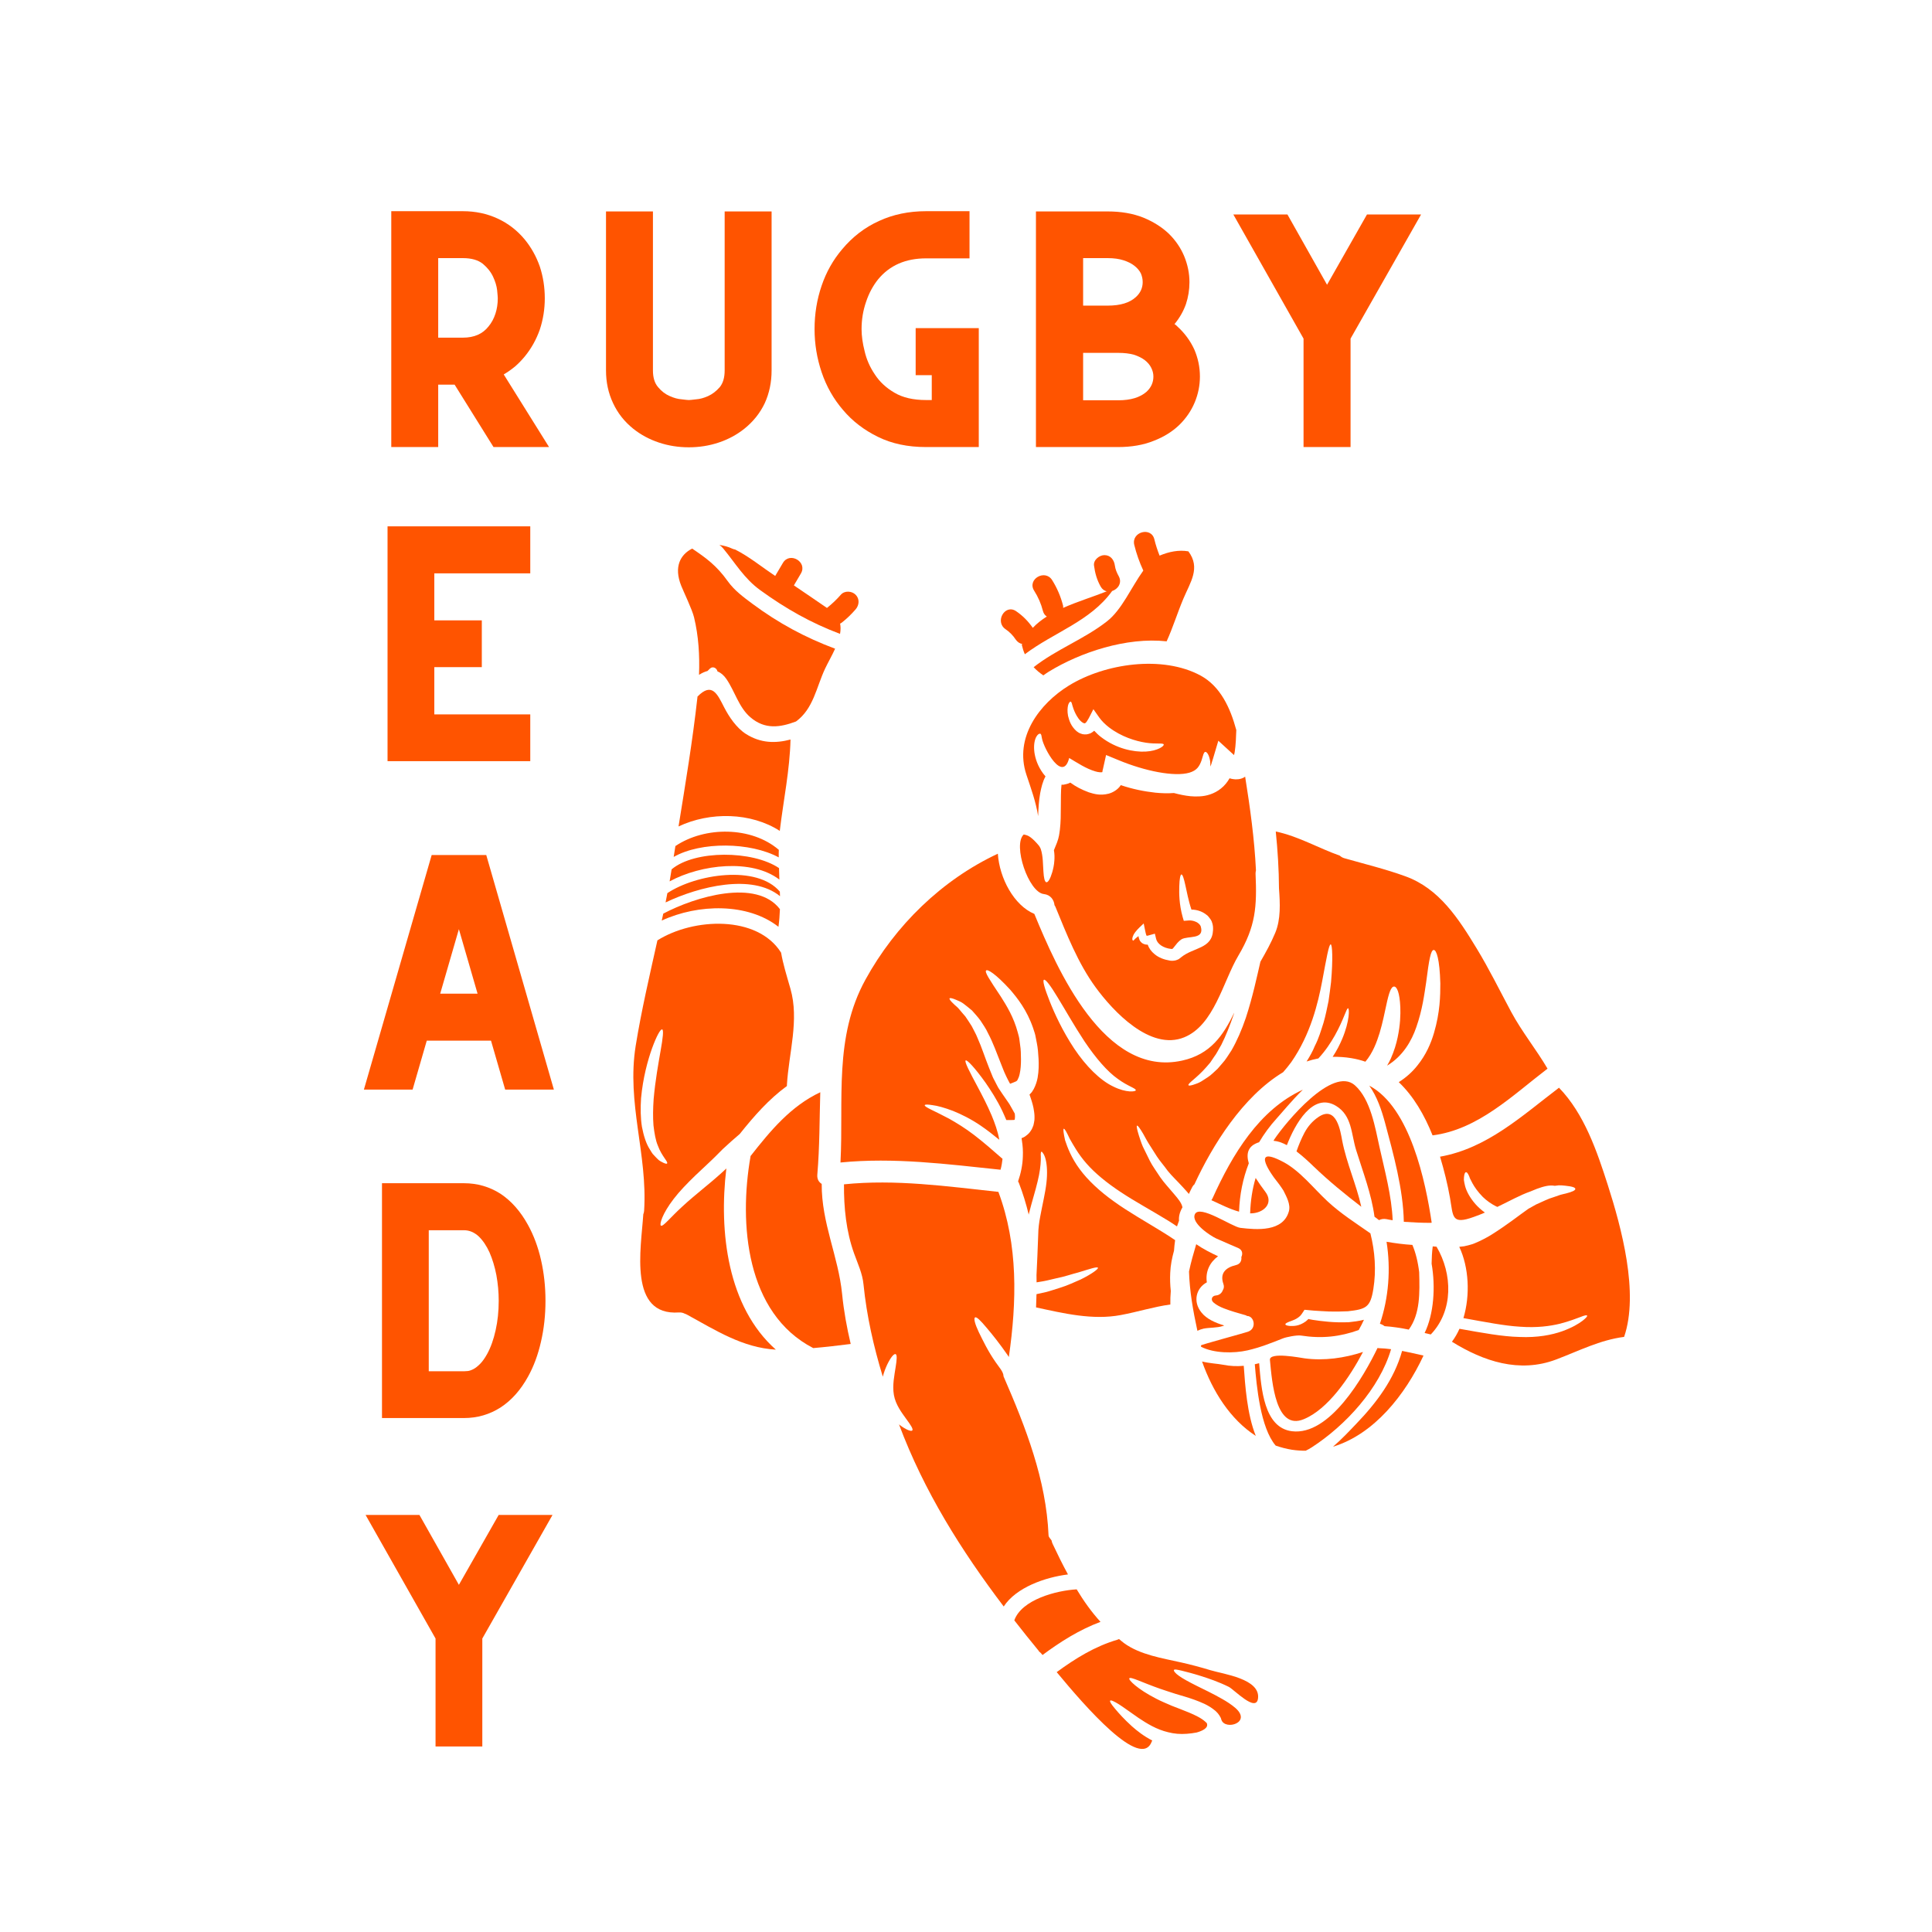 <svg version="1.0" preserveAspectRatio="xMidYMid meet" height="500" viewBox="0 0 375 375" zoomAndPan="magnify" width="500" xmlns:xlink="http://www.w3.org/1999/xlink" xmlns="http://www.w3.org/2000/svg"><defs><g></g></defs><g fill-opacity="1" fill="#ff5400"><g transform="translate(70.415, 86.773)"><g><path d="M 36.156 0 L 25.375 0 L 17.828 -12.109 L 14.641 -12.109 L 14.641 0 L 5.531 0 L 5.531 -45.781 L 19.438 -45.781 C 21.863 -45.781 24.102 -45.305 26.156 -44.359 C 28.219 -43.41 29.984 -42.047 31.453 -40.266 C 32.711 -38.723 33.68 -36.984 34.359 -35.047 C 35.004 -33.086 35.328 -31.031 35.328 -28.875 C 35.328 -26.758 35.004 -24.734 34.359 -22.797 C 33.68 -20.867 32.711 -19.133 31.453 -17.594 C 30.867 -16.883 30.242 -16.238 29.578 -15.656 C 28.867 -15.07 28.129 -14.551 27.359 -14.094 Z M 24.406 -23.406 C 24.988 -24.102 25.438 -24.93 25.75 -25.891 C 26.051 -26.805 26.203 -27.801 26.203 -28.875 C 26.203 -29.094 26.16 -29.617 26.078 -30.453 C 25.984 -31.273 25.719 -32.148 25.281 -33.078 C 24.852 -33.992 24.195 -34.82 23.312 -35.562 C 22.383 -36.301 21.094 -36.672 19.438 -36.672 L 14.641 -36.672 L 14.641 -21.234 L 19.438 -21.234 C 21.613 -21.234 23.27 -21.957 24.406 -23.406 Z M 24.406 -23.406"></path></g></g></g><g fill-opacity="1" fill="#ff5400"><g transform="translate(112.094, 86.773)"><g><path d="M 37.672 -45.734 L 37.672 -14.875 C 37.672 -12.57 37.227 -10.453 36.344 -8.516 C 35.426 -6.586 34.102 -4.93 32.375 -3.547 C 30.906 -2.379 29.25 -1.488 27.406 -0.875 C 25.562 -0.258 23.629 0.047 21.609 0.047 C 19.578 0.047 17.641 -0.258 15.797 -0.875 C 13.953 -1.488 12.297 -2.379 10.828 -3.547 C 9.109 -4.93 7.801 -6.586 6.906 -8.516 C 5.988 -10.453 5.531 -12.57 5.531 -14.875 L 5.531 -45.734 L 14.641 -45.734 L 14.641 -14.875 C 14.641 -13.469 14.977 -12.379 15.656 -11.609 C 16.301 -10.836 17.039 -10.27 17.875 -9.906 C 18.695 -9.531 19.477 -9.316 20.219 -9.266 C 20.957 -9.172 21.422 -9.125 21.609 -9.125 C 21.785 -9.125 22.258 -9.172 23.031 -9.266 C 23.77 -9.316 24.551 -9.531 25.375 -9.906 C 26.176 -10.27 26.914 -10.836 27.594 -11.609 C 28.238 -12.379 28.562 -13.469 28.562 -14.875 L 28.562 -45.734 Z M 37.672 -45.734"></path></g></g></g><g fill-opacity="1" fill="#ff5400"><g transform="translate(155.339, 86.773)"><g><path d="M 22.391 -23.078 L 34.641 -23.078 L 34.641 0 L 24.406 0 C 20.844 0 17.727 -0.66 15.062 -1.984 C 12.363 -3.305 10.109 -5.039 8.297 -7.188 C 6.453 -9.332 5.066 -11.773 4.141 -14.516 C 3.223 -17.242 2.766 -20.035 2.766 -22.891 C 2.766 -25.836 3.223 -28.648 4.141 -31.328 C 5.035 -33.961 6.359 -36.312 8.109 -38.375 C 10.129 -40.801 12.523 -42.641 15.297 -43.891 C 18.023 -45.148 21.062 -45.781 24.406 -45.781 L 32.844 -45.781 L 32.844 -36.625 L 24.406 -36.625 C 20.445 -36.625 17.348 -35.27 15.109 -32.562 C 14.098 -31.301 13.316 -29.844 12.766 -28.188 C 12.18 -26.5 11.891 -24.734 11.891 -22.891 C 11.891 -21.598 12.086 -20.172 12.484 -18.609 C 12.848 -17.016 13.508 -15.508 14.469 -14.094 C 15.383 -12.676 16.656 -11.492 18.281 -10.547 C 19.883 -9.598 21.926 -9.125 24.406 -9.125 L 25.516 -9.125 L 25.516 -13.953 L 22.391 -13.953 Z M 22.391 -23.078"></path></g></g></g><g fill-opacity="1" fill="#ff5400"><g transform="translate(195.545, 86.773)"><g><path d="M 33.031 -23.359 C 34.406 -22.098 35.477 -20.641 36.25 -18.984 C 36.988 -17.285 37.359 -15.52 37.359 -13.688 C 37.359 -11.957 37.02 -10.281 36.344 -8.656 C 35.664 -7.031 34.664 -5.57 33.344 -4.281 C 32 -2.988 30.344 -1.961 28.375 -1.203 C 26.375 -0.398 24.07 0 21.469 0 L 5.531 0 L 5.531 -45.734 L 19.438 -45.734 C 22.051 -45.734 24.352 -45.336 26.344 -44.547 C 28.312 -43.742 29.973 -42.695 31.328 -41.406 C 32.641 -40.113 33.633 -38.656 34.312 -37.031 C 34.988 -35.375 35.328 -33.703 35.328 -32.016 C 35.328 -30.535 35.098 -29.109 34.641 -27.734 C 34.148 -26.348 33.41 -25.055 32.422 -23.859 C 32.547 -23.797 32.656 -23.719 32.75 -23.625 Z M 14.688 -27.453 L 19.484 -27.453 C 21.91 -27.453 23.723 -28.004 24.922 -29.109 C 25.805 -29.91 26.25 -30.879 26.25 -32.016 C 26.25 -32.598 26.129 -33.164 25.891 -33.719 C 25.609 -34.27 25.191 -34.758 24.641 -35.188 C 24.086 -35.625 23.383 -35.977 22.531 -36.25 C 21.664 -36.531 20.648 -36.672 19.484 -36.672 L 14.688 -36.672 Z M 27 -10.734 C 27.883 -11.555 28.328 -12.539 28.328 -13.688 C 28.328 -14.27 28.188 -14.836 27.906 -15.391 C 27.633 -15.941 27.223 -16.43 26.672 -16.859 C 26.117 -17.285 25.41 -17.641 24.547 -17.922 C 23.691 -18.16 22.68 -18.281 21.516 -18.281 L 14.688 -18.281 L 14.688 -9.078 L 21.516 -9.078 C 23.91 -9.078 25.738 -9.629 27 -10.734 Z M 27 -10.734"></path></g></g></g><g fill-opacity="1" fill="#ff5400"><g transform="translate(236.626, 86.773)"><g><path d="M 39.203 -45.141 L 25.516 -21.047 L 25.516 0 L 16.391 0 L 16.391 -21.047 L 2.766 -45.141 L 13.266 -45.141 L 20.953 -31.5 L 28.703 -45.141 Z M 39.203 -45.141"></path></g></g></g><path fill-rule="nonzero" fill-opacity="1" d="M 242.684 235.516 C 245.23 235.535 247.34 233.582 245.578 231.297 C 244.969 230.496 244.312 229.57 243.719 228.641 C 243.07 230.82 242.723 233.105 242.652 235.516 C 242.668 235.516 242.684 235.516 242.684 235.516" fill="#ff5400"></path><path fill-rule="nonzero" fill-opacity="1" d="M 252.875 211.516 C 244.43 215.363 239.195 224.07 235.348 232.602 C 235.273 232.727 235.203 232.844 235.133 232.957 C 236.824 233.723 238.691 234.695 240.5 235.184 C 240.613 231.906 241.238 228.75 242.391 225.801 C 241.844 223.98 242.16 222.387 244.391 221.707 C 245.34 220.102 246.469 218.559 247.766 217.129 C 248.812 215.98 250.707 213.641 252.875 211.516" fill="#ff5400"></path><path fill-rule="nonzero" fill-opacity="1" d="M 147.594 114.574 C 152.527 118.148 157.398 120.906 163.051 123.035 C 163.121 122.664 163.152 122.285 163.152 121.926 C 163.152 121.629 163.121 121.336 163.066 121.043 C 163.176 120.98 163.297 120.93 163.398 120.844 C 164.371 120.078 165.258 119.223 166.07 118.281 C 166.789 117.461 166.887 116.234 166.07 115.43 C 165.344 114.695 163.938 114.598 163.211 115.43 C 162.395 116.363 161.508 117.207 160.535 117.98 C 160.527 117.992 160.527 118 160.52 118.008 C 158.371 116.551 156.25 115.059 154.094 113.625 C 154.543 112.852 154.996 112.086 155.453 111.316 C 156.781 109.062 153.277 107.023 151.957 109.27 C 151.461 110.117 150.961 110.953 150.465 111.793 C 147.887 110.074 145.484 108.082 142.707 106.668 C 142.52 106.637 142.32 106.582 142.133 106.496 C 141.363 106.129 140.512 105.902 139.641 105.773 C 139.918 105.973 140.164 106.195 140.359 106.438 C 142.746 109.316 144.457 112.32 147.594 114.574" fill="#ff5400"></path><path fill-rule="nonzero" fill-opacity="1" d="M 269.113 236.633 C 269.5 236.719 269.906 236.789 270.316 236.848 C 270.125 232.148 268.781 227.246 267.77 222.695 C 266.918 218.875 266.047 213.395 262.988 210.66 C 258.645 206.801 249.508 217.918 247.363 221.121 C 247.293 221.215 247.238 221.316 247.184 221.422 C 248.027 221.492 248.914 221.809 249.781 222.273 C 251.324 218.281 254.797 211.91 259.324 214.652 C 262.449 216.551 262.242 220.043 263.223 223.223 C 264.559 227.539 266.195 231.715 266.789 236.164 C 267.074 236.387 267.375 236.602 267.668 236.828 C 268.07 236.617 268.562 236.531 269.113 236.633" fill="#ff5400"></path><path fill-rule="nonzero" fill-opacity="1" d="M 236.422 243.836 C 235.062 243.211 233.527 242.426 232.184 241.504 C 231.66 243.266 231.156 245.02 230.785 246.801 C 230.895 250.539 231.559 254.359 232.414 258.305 C 232.809 258.121 233.211 257.973 233.629 257.883 C 234.801 257.656 236.215 257.758 237.348 257.379 C 237.434 257.355 237.52 257.309 237.625 257.285 C 235.883 256.746 234.191 256.02 233.195 254.746 C 231.473 252.625 232.184 249.992 234.246 248.902 C 233.93 246.801 234.832 245.004 236.422 243.836" fill="#ff5400"></path><path fill-rule="nonzero" fill-opacity="1" d="M 277.891 237.328 C 276.719 229.391 273.699 214.914 265.77 210.723 C 267.281 212.82 268.172 215.492 268.836 217.934 C 270.457 223.98 272.363 230.82 272.48 237.152 C 274.293 237.281 275.992 237.352 277.59 237.352 C 277.684 237.352 277.789 237.344 277.891 237.328" fill="#ff5400"></path><path fill-rule="nonzero" fill-opacity="1" d="M 273.445 258.074 C 275.676 255 275.574 250.918 275.461 246.926 C 275.227 244.941 274.766 243.082 274.141 241.637 C 272.449 241.535 270.789 241.312 269.129 241.027 C 269.969 246.316 269.551 251.883 267.84 256.945 C 268.172 257.031 268.473 257.195 268.75 257.41 C 270.332 257.512 271.891 257.758 273.445 258.074" fill="#ff5400"></path><path fill-rule="nonzero" fill-opacity="1" d="M 264.227 234.23 C 263.254 229.863 261.367 225.785 260.512 221.363 C 260.219 219.832 259.484 214.375 255.895 216.82 C 254.742 217.602 253.855 218.629 253.191 219.871 C 252.574 221.043 252.074 222.258 251.648 223.484 C 252.945 224.473 254.133 225.594 255.016 226.449 C 257.965 229.273 261.043 231.785 264.227 234.23" fill="#ff5400"></path><path fill-rule="nonzero" fill-opacity="1" d="M 237.402 264.898 C 236.406 264.699 234.77 264.629 233.32 264.266 C 235.348 270.027 238.777 275.5 243.75 278.711 C 242.043 274.473 241.68 268.852 241.41 265.102 C 240.105 265.223 238.793 265.176 237.402 264.898" fill="#ff5400"></path><path fill-rule="nonzero" fill-opacity="1" d="M 222.363 145.883 C 220.008 145.996 216.68 145.332 213.73 143.078 C 213.238 142.707 212.789 142.277 212.387 141.836 C 212.188 142.008 211.953 142.184 211.684 142.324 C 211.43 142.43 211.16 142.5 210.898 142.539 C 210.641 142.57 210.363 142.539 210.117 142.5 C 209.871 142.445 209.668 142.34 209.453 142.254 C 209.262 142.152 209.121 142.027 208.945 141.906 C 207.832 140.91 207.531 139.828 207.309 138.957 C 207.137 138.055 207.199 137.336 207.328 136.832 C 207.484 136.363 207.676 136.184 207.801 136.184 C 207.949 136.199 208.039 136.469 208.141 136.902 C 208.25 137.266 208.426 137.844 208.742 138.477 C 209.051 139.102 209.562 139.914 210.164 140.27 C 210.496 140.461 210.582 140.406 210.68 140.332 C 210.828 140.254 211.098 139.828 211.336 139.395 L 212.227 137.652 L 213.367 139.273 C 213.848 139.938 214.48 140.578 215.227 141.156 C 217.621 143.004 220.441 143.859 222.434 144.16 C 224.453 144.469 225.73 144.16 225.875 144.492 C 226.023 144.77 224.77 145.75 222.363 145.883 Z M 207.484 133.059 C 201.746 136.586 196.812 143.148 199.23 150.383 C 200.141 153.125 201.066 155.617 201.5 158.406 C 201.555 156.891 201.641 155.371 201.902 153.941 C 202.125 152.824 202.367 151.727 202.93 150.699 C 202.773 150.508 202.629 150.32 202.48 150.145 C 201.414 148.691 200.961 147.266 200.781 146.059 C 200.621 144.824 200.75 143.844 201.082 143.125 C 201.379 142.539 201.703 142.367 201.902 142.414 C 202.125 142.453 202.148 142.816 202.25 143.355 C 202.613 145.289 206.273 152.027 207.531 147.125 C 209.121 148.066 210.797 149.203 212.609 149.727 C 213.199 149.914 213.793 149.934 213.953 149.875 C 213.961 149.844 214.008 149.758 214.008 149.551 L 214.055 149.395 L 214.688 146.547 L 217.145 147.559 C 222.238 149.672 227.977 150.824 230.871 149.973 C 231.574 149.758 232.082 149.457 232.445 149.039 C 232.809 148.621 233.039 148.098 233.211 147.613 C 233.512 146.668 233.629 145.988 233.945 145.938 C 234.223 145.914 234.684 146.445 234.887 147.734 C 234.926 148.035 234.941 148.398 234.918 148.785 C 235.047 148.516 235.18 148.207 235.258 147.836 L 235.426 147.316 L 236.477 143.773 L 239.094 146.168 C 239.234 146.305 239.387 146.445 239.527 146.562 C 239.566 146.391 239.617 146.199 239.648 146.012 C 239.875 144.555 239.918 143.039 239.965 141.703 C 238.801 137.391 236.879 133.219 233.039 131.129 C 225.645 127.129 214.48 128.758 207.484 133.059" fill="#ff5400"></path><path fill-rule="nonzero" fill-opacity="1" d="M 253.238 263.656 C 252.473 263.555 246.352 262.352 246.492 263.957 C 246.906 268.352 247.625 277.715 253.047 275.469 C 257.793 273.531 261.957 267.34 264.559 262.414 C 260.969 263.602 256.992 264.16 253.238 263.656" fill="#ff5400"></path><path fill-rule="nonzero" fill-opacity="1" d="M 202.629 190.176 C 202.93 190.016 203.926 191.328 205.27 193.566 C 206.645 195.797 208.387 198.918 210.52 202.16 C 212.695 205.387 214.965 208.02 216.973 209.418 C 218.941 210.867 220.5 211.23 220.457 211.617 C 220.465 211.895 218.625 212.164 216.078 210.891 C 213.516 209.68 210.766 206.922 208.496 203.52 C 206.242 200.105 204.711 196.785 203.738 194.332 C 202.773 191.891 202.32 190.316 202.629 190.176 Z M 194.203 227.043 C 194.398 226.34 194.52 225.625 194.59 224.93 C 192.652 223.223 190.809 221.633 189.078 220.305 C 187.348 218.977 185.68 217.965 184.246 217.152 C 181.402 215.625 179.348 214.859 179.496 214.512 C 179.535 214.352 180.082 214.359 181.023 214.512 C 181.945 214.621 183.324 215 184.977 215.625 C 186.582 216.273 188.469 217.199 190.367 218.496 C 191.555 219.309 192.754 220.234 193.965 221.23 C 193.664 219.57 193.086 217.965 192.477 216.504 C 191.594 214.422 190.629 212.598 189.812 211.055 C 188.168 207.988 187.141 206.02 187.441 205.828 C 187.703 205.656 189.223 207.254 191.293 210.152 C 192.305 211.617 193.473 213.41 194.52 215.578 C 194.785 216.156 195.062 216.766 195.324 217.395 C 195.773 217.41 196.227 217.41 196.715 217.387 C 196.812 217.371 196.859 217.355 196.875 217.371 L 196.891 217.371 C 196.898 217.371 196.898 217.371 196.898 217.355 C 196.898 217.355 196.898 217.355 196.914 217.355 C 196.945 217.43 197.07 216.852 196.977 216.242 C 196.977 216.203 196.961 216.172 196.961 216.133 L 196.898 216.027 C 196.566 215.477 196.297 214.898 195.918 214.289 C 195.484 213.656 195.023 212.992 194.543 212.297 C 194.297 211.918 194.035 211.531 193.773 211.141 C 193.531 210.73 193.371 210.344 193.156 209.957 L 192.836 209.348 L 192.762 209.191 L 192.668 208.984 L 192.535 208.652 C 192.359 208.219 192.188 207.766 191.996 207.324 C 191.156 205.227 190.527 203.211 189.758 201.52 C 189.426 200.645 188.961 199.914 188.605 199.164 C 188.191 198.469 187.75 197.875 187.371 197.289 C 186.938 196.785 186.531 196.332 186.184 195.898 C 185.852 195.465 185.395 195.172 185.117 194.871 C 184.508 194.309 184.223 193.914 184.312 193.789 C 184.391 193.645 184.871 193.758 185.641 194.09 C 186.012 194.277 186.492 194.414 186.984 194.785 C 187.473 195.164 188.051 195.605 188.66 196.129 C 189.164 196.707 189.773 197.348 190.305 198.082 C 190.785 198.832 191.379 199.648 191.781 200.555 C 192.738 202.352 193.457 204.383 194.273 206.438 C 194.445 206.871 194.613 207.293 194.777 207.711 L 194.906 208.027 L 194.922 208.09 L 194.938 208.105 L 194.953 208.129 L 195.023 208.289 L 195.309 208.914 C 195.516 209.301 195.688 209.734 195.902 210.082 C 195.965 210.168 196.004 210.273 196.059 210.359 C 196.422 210.227 196.805 210.082 197.207 209.895 C 197.395 209.781 197.316 209.82 197.395 209.766 C 197.434 209.711 197.469 209.648 197.508 209.594 C 197.664 209.316 197.816 208.93 197.91 208.492 C 198.117 207.602 198.172 206.598 198.172 205.633 C 198.164 204.691 198.148 203.664 198.004 202.84 C 197.941 202.422 197.902 202.004 197.84 201.59 C 197.785 201.188 197.641 200.816 197.555 200.422 C 196.754 197.402 195.355 195.172 194.281 193.473 C 192.043 190.105 191.07 188.656 191.418 188.363 C 191.695 188.102 193.199 188.957 196.09 192.113 C 197.469 193.734 199.301 196 200.52 199.527 C 200.645 199.98 200.836 200.422 200.945 200.902 C 201.039 201.379 201.137 201.883 201.238 202.391 C 201.453 203.434 201.516 204.398 201.586 205.543 C 201.633 206.652 201.641 207.852 201.398 209.207 C 201.27 209.879 201.047 210.621 200.645 211.387 L 200.273 211.98 C 200.141 212.137 199.91 212.383 199.84 212.453 C 199.84 212.453 199.824 212.453 199.824 212.469 C 199.809 212.488 199.84 212.512 199.84 212.527 L 199.863 212.559 L 200.051 213.102 C 200.328 213.918 200.59 214.77 200.715 215.766 C 200.797 216.273 200.82 216.82 200.781 217.41 C 200.715 217.742 200.691 218.051 200.59 218.418 C 200.441 218.773 200.328 219.152 200.066 219.5 C 199.848 219.855 199.547 220.164 199.199 220.41 C 199.039 220.551 198.867 220.668 198.668 220.758 L 198.375 220.883 C 198.359 220.898 198.32 220.914 198.273 220.93 L 198.289 220.945 C 198.289 220.945 198.305 221 198.359 221.438 C 198.512 222.387 198.582 223.414 198.535 224.457 C 198.496 226.078 198.148 227.738 197.609 229.305 C 197.664 229.414 197.742 229.531 197.785 229.66 C 198.566 231.676 199.184 233.723 199.68 235.777 C 199.688 235.723 199.688 235.66 199.703 235.605 C 200.312 233.16 200.992 231.09 201.398 229.328 C 201.832 227.578 201.988 226.164 202.02 225.176 C 202.035 224.719 202.02 224.297 202.004 224.008 C 202.02 223.73 202.062 223.57 202.141 223.547 C 202.219 223.516 202.336 223.648 202.48 223.879 C 202.645 224.109 202.82 224.488 202.961 225.051 C 203.23 226.133 203.332 227.738 203.105 229.637 C 202.891 231.539 202.352 233.723 201.918 236.07 C 201.688 237.258 201.531 238.41 201.516 239.684 C 201.453 241.012 201.414 242.402 201.355 243.82 C 201.301 245.078 201.238 246.293 201.184 247.488 C 201.199 247.953 201.199 248.43 201.199 248.902 C 201.633 248.832 202.078 248.762 202.496 248.688 C 203.383 248.531 204.234 248.285 205.043 248.113 C 206.68 247.797 208.047 247.289 209.246 246.996 C 211.562 246.293 212.949 245.812 213.113 246.074 C 213.223 246.277 212.039 247.219 209.77 248.34 C 208.613 248.832 207.238 249.512 205.594 250.008 C 204.766 250.254 203.902 250.57 202.977 250.801 C 202.402 250.934 201.793 251.062 201.184 251.195 C 201.168 252.043 201.137 252.91 201.098 253.766 C 206.434 254.918 212.086 256.281 217.535 255.25 C 220.789 254.652 223.898 253.648 227.164 253.203 C 227.141 252.32 227.18 251.441 227.25 250.586 C 227.125 249.441 227.078 248.254 227.141 247.043 C 227.195 245.598 227.488 244.168 227.875 242.75 C 227.914 242.07 228 241.391 228.09 240.711 C 227.281 240.176 226.477 239.621 225.605 239.105 C 222.332 237.082 219.066 235.258 216.262 233.234 C 213.453 231.238 211.129 229.066 209.555 226.914 C 207.977 224.789 207.199 222.75 206.734 221.332 C 206.418 219.941 206.332 219.137 206.473 219.09 C 206.645 219.031 207.035 219.746 207.633 221.031 C 208.324 222.227 209.262 223.988 210.898 225.848 C 212.52 227.699 214.789 229.57 217.535 231.383 C 220.285 233.215 223.535 234.957 226.887 237.02 C 227.426 237.352 227.93 237.699 228.453 238.047 C 228.586 237.66 228.711 237.297 228.848 236.934 C 228.77 236.141 228.973 235.273 229.512 234.348 C 229.379 233.539 228.68 232.695 227.891 231.77 C 226.934 230.617 225.977 229.621 225.203 228.504 C 224.461 227.352 223.691 226.324 223.18 225.309 C 222.672 224.281 222.223 223.375 221.828 222.559 C 221.469 221.738 221.266 221 221.059 220.41 C 220.688 219.207 220.555 218.543 220.703 218.488 C 220.848 218.426 221.25 218.992 221.875 220.043 C 222.191 220.582 222.508 221.246 222.973 221.98 C 223.438 222.711 223.969 223.547 224.547 224.457 C 225.141 225.367 225.922 226.234 226.656 227.262 C 227.441 228.242 228.508 229.238 229.496 230.324 C 229.758 230.617 230.016 230.906 230.285 231.191 L 230.707 231.676 L 230.754 231.762 C 230.965 231.297 231.188 230.836 231.434 230.371 C 231.543 230.156 231.695 229.992 231.836 229.879 C 235.324 222.328 241.188 212.859 249.055 208.113 C 249.609 207.48 250.141 206.84 250.645 206.145 C 254.391 200.746 255.824 194.73 256.645 190.387 C 257.461 186.039 257.934 183.25 258.297 183.305 C 258.598 183.344 258.75 186.094 258.355 190.633 C 258.227 191.766 258.055 193.004 257.863 194.332 C 257.578 195.652 257.324 197.07 256.891 198.531 C 256.418 199.996 255.98 201.535 255.199 203.039 C 254.797 204.066 254.219 205.055 253.609 206.035 C 254.359 205.789 255.113 205.586 255.895 205.441 C 257.285 203.957 258.312 202.359 259.098 200.977 C 260.859 197.836 261.336 195.652 261.668 195.711 C 261.926 195.727 262 198.129 260.52 201.656 C 260.062 202.738 259.469 203.926 258.668 205.133 C 259.848 205.109 261.043 205.18 262.289 205.387 C 263.238 205.543 264.156 205.773 265.02 206.074 C 266.465 204.375 267.25 202.215 267.785 200.484 C 268.418 198.359 268.734 196.609 269.043 195.258 C 269.605 192.57 270.023 191.488 270.594 191.488 C 271.098 191.488 271.676 192.555 271.801 195.496 C 271.852 196.949 271.801 198.895 271.281 201.363 C 271.02 202.605 270.617 203.98 269.953 205.473 C 269.746 205.918 269.5 206.383 269.234 206.84 C 272.309 204.992 274 202.027 274.91 199.355 C 276.109 195.93 276.461 192.949 276.809 190.719 C 277.383 186.215 277.715 184.387 278.293 184.387 C 278.801 184.387 279.441 186.109 279.566 190.879 C 279.566 193.25 279.527 196.438 278.34 200.484 C 277.754 202.477 276.809 204.73 275.082 206.855 C 274.141 208.043 272.934 209.141 271.5 210.043 C 274.363 212.77 276.477 216.414 278.062 220.375 C 286.895 219.254 293.551 212.629 300.375 207.426 C 298.195 203.711 295.418 200.293 293.348 196.461 C 291.133 192.34 289.07 188.121 286.641 184.125 C 283.141 178.371 279.375 172.434 272.711 170.062 C 268.867 168.668 264.906 167.715 260.969 166.59 C 260.582 166.488 260.289 166.297 260.062 166.086 C 255.879 164.605 251.98 162.305 247.625 161.395 C 248.004 165.098 248.234 168.789 248.25 172.418 C 248.461 175.336 248.621 178.441 247.523 181.066 C 246.715 183.012 245.688 184.855 244.645 186.672 C 243.965 189.582 243.172 193.41 241.812 197.574 C 241.031 199.875 240.09 202.043 239.023 203.891 C 238.414 204.793 237.906 205.688 237.242 206.398 C 236.926 206.77 236.621 207.117 236.336 207.449 C 236.004 207.758 235.688 208.043 235.379 208.336 C 234.801 208.898 234.121 209.285 233.566 209.648 C 233.023 210.027 232.531 210.242 232.113 210.383 C 231.289 210.691 230.785 210.793 230.688 210.645 C 230.461 210.312 232.285 209.277 234.168 207.102 C 234.398 206.816 234.66 206.523 234.918 206.227 C 235.133 205.891 235.379 205.543 235.621 205.18 C 236.16 204.5 236.547 203.633 237.055 202.809 C 237.941 201.047 238.746 199.008 239.496 196.809 C 239.527 196.723 239.543 196.648 239.566 196.562 C 237.434 200.941 234.977 204.645 229.449 205.859 C 214.34 209.207 205.145 188.016 200.766 177.391 C 196.812 175.738 193.996 170.465 193.68 165.703 C 182.801 170.797 173.766 179.621 167.984 190.145 C 161.824 201.34 163.77 213.484 163.137 225.641 C 173.551 224.613 183.812 225.957 194.203 227.043" fill="#ff5400"></path><path fill-rule="nonzero" fill-opacity="1" d="M 235.449 180.547 C 235.289 184.199 231.645 183.852 229.266 185.801 C 229.117 185.922 228.973 186.047 228.816 186.152 C 228.609 186.254 228.398 186.355 228.176 186.41 C 227.758 186.5 227.352 186.516 227.02 186.441 C 225.977 186.27 224.895 185.883 224.086 185.188 C 223.48 184.703 223.012 184.055 222.766 183.359 C 222.672 183.344 222.57 183.359 222.449 183.344 C 222.223 183.32 221.891 183.203 221.668 183.043 C 221.422 182.836 221.227 182.609 221.164 182.395 C 221.059 182.133 221.004 181.906 220.973 181.699 C 220.773 181.84 220.602 181.984 220.465 182.102 C 220.199 182.324 220.039 182.609 219.922 182.57 C 219.816 182.523 219.676 182.293 219.891 181.73 C 220.062 181.227 220.555 180.617 221.18 180.008 L 221.992 179.242 L 222.238 180.465 C 222.332 180.895 222.434 181.477 222.578 181.652 C 222.609 181.645 222.609 181.629 222.656 181.629 C 222.766 181.613 223.004 181.559 223.25 181.477 L 224.16 181.227 L 224.402 182.238 C 224.633 183.203 225.766 184.023 227.336 184.191 C 227.457 184.199 227.512 184.176 227.574 184.176 C 227.613 184.125 227.645 184.086 227.684 184.07 C 227.859 183.883 228.176 183.43 228.523 183.027 C 228.973 182.594 228.832 182.672 229.305 182.332 C 230.547 181.574 233.82 182.449 233.078 179.863 C 232.832 179.035 231.543 178.578 230.707 178.664 L 229.773 178.734 L 229.551 177.984 C 228.855 175.469 228.855 173.398 228.902 171.984 C 228.941 170.566 229.102 169.746 229.32 169.73 C 229.535 169.73 229.797 170.504 230.09 171.879 C 230.367 173.066 230.648 174.742 231.258 176.551 C 231.836 176.551 232.398 176.656 232.965 176.867 C 233.387 177.027 233.82 177.266 234.223 177.598 C 234.414 177.707 234.66 178.023 234.84 178.277 C 235.062 178.543 235.062 178.633 235.18 178.82 C 235.48 179.59 235.465 180.023 235.449 180.547 Z M 239.309 151.219 C 239.039 151.188 238.848 151.117 238.66 151.062 C 238.238 151.797 237.695 152.492 237 153.039 C 235.695 154.105 234.121 154.516 232.879 154.574 C 231.574 154.66 230.492 154.5 229.512 154.312 C 228.918 154.191 228.363 154.066 227.859 153.926 C 226.703 154.012 225.488 153.98 224.277 153.859 C 222.086 153.617 219.867 153.18 217.535 152.391 C 217.508 152.43 217.492 152.461 217.477 152.492 C 216.957 153.27 216 153.836 215.191 154.051 C 213.531 154.469 212.355 154.105 211.336 153.789 C 209.926 153.27 208.789 152.668 207.746 151.902 C 207.73 151.902 207.73 151.902 207.723 151.91 C 207.359 152.129 206.836 152.234 206.387 152.32 C 206.273 152.32 206.156 152.305 206.039 152.305 C 205.98 152.848 205.926 153.562 205.926 154.359 C 205.895 155.672 205.926 157.191 205.879 158.852 C 205.855 159.578 205.809 160.312 205.723 161.047 C 205.617 161.816 205.547 162.543 205.16 163.555 L 204.566 165.023 C 204.695 165.754 204.695 166.434 204.652 167.023 C 204.598 167.934 204.41 168.703 204.234 169.316 C 203.855 170.59 203.438 171.285 203.105 171.246 C 202.773 171.199 202.598 170.379 202.527 169.137 C 202.426 167.902 202.48 166.172 202.004 164.766 C 201.934 164.582 201.832 164.418 201.73 164.25 L 201.73 164.234 C 201.113 163.484 200.535 162.898 200.035 162.527 C 199.562 162.164 199.184 162.074 198.707 161.973 C 196.527 163.973 199.633 173.238 202.629 173.539 C 203.902 173.676 204.582 174.672 204.676 175.684 C 204.742 175.77 204.797 175.871 204.844 175.977 C 207.027 181.297 209.238 186.965 212.664 191.645 C 216 196.215 223.25 204.043 229.859 201.34 C 235.672 198.965 237.371 190.547 240.367 185.488 C 243.75 179.793 243.98 175.961 243.703 169.57 C 243.703 169.332 243.734 169.121 243.781 168.93 C 243.488 162.844 242.637 156.715 241.68 150.738 C 241.609 150.785 241.57 150.84 241.48 150.887 C 240.785 151.293 239.898 151.332 239.309 151.219" fill="#ff5400"></path><path fill-rule="nonzero" fill-opacity="1" d="M 250.289 256.523 C 250.797 256.328 251.719 256.082 252.441 255.332 L 252.559 255.172 C 252.598 255.141 252.645 255.086 252.746 254.918 L 253.008 254.531 L 253.137 254.328 C 253.168 254.285 253.176 254.238 253.207 254.23 L 253.34 254.238 C 253.855 254.285 254.426 254.328 255.016 254.391 C 255.895 254.445 256.883 254.516 257.98 254.562 C 259.098 254.586 260.305 254.586 261.625 254.516 C 265.152 254.113 265.992 253.766 266.566 250.191 C 267.145 246.594 266.883 242.918 265.992 239.391 C 263.168 237.414 260.203 235.535 257.672 233.176 C 254.984 230.688 252.312 227.215 249.016 225.5 C 242.266 221.957 247.379 228.695 247.379 228.695 C 248.004 229.477 248.582 230.25 249.117 231.09 C 249.68 232.238 250.551 233.754 250.172 235.113 C 249.055 239.129 243.965 238.711 240.746 238.324 C 239.141 238.133 232.816 233.699 231.922 235.691 C 231.156 237.422 235.016 239.914 236.098 240.402 C 236.984 240.781 237.852 241.172 238.723 241.551 C 239.25 241.777 239.789 242.008 240.328 242.238 C 241.164 242.602 241.254 243.352 240.945 243.992 C 241.031 244.656 240.762 245.352 239.898 245.551 C 237.891 246.031 236.723 247.133 237.465 249.227 C 237.633 249.703 237.559 250.105 237.348 250.422 C 237.156 250.957 236.707 251.395 236.004 251.449 C 235.203 251.512 234.941 252.293 235.535 252.809 C 236.113 253.316 236.855 253.68 237.559 253.953 C 238.938 254.492 240.352 254.879 241.773 255.285 C 241.883 255.316 241.957 255.371 242.043 255.426 C 243.473 255.441 243.941 257.844 242.305 258.453 C 241.465 258.77 233.109 261 233.109 261.141 C 233.109 261.141 233.125 261.387 233.125 261.402 C 235.605 262.691 239.457 262.715 242.145 262.105 C 244.516 261.562 246.73 260.691 248.969 259.797 C 249.695 259.504 251.719 259.117 252.488 259.227 C 256.59 259.867 260.078 259.465 263.723 258.16 C 264.094 257.512 264.441 256.848 264.742 256.168 C 263.691 256.438 262.695 256.539 261.77 256.645 C 260.32 256.691 259.02 256.66 257.863 256.555 C 256.711 256.453 255.695 256.328 254.797 256.184 C 254.582 256.137 254.359 256.105 254.164 256.066 C 254.059 256.051 254.059 256.035 254.004 256.012 C 253.957 256.012 253.918 256.066 253.871 256.105 C 253.746 256.223 253.594 256.352 253.469 256.469 C 252.109 257.465 250.992 257.379 250.398 257.371 C 249.766 257.324 249.508 257.195 249.492 257.047 C 249.477 256.887 249.734 256.746 250.289 256.523" fill="#ff5400"></path><path fill-rule="nonzero" fill-opacity="1" d="M 208.98 308.492 C 205.043 308.715 198.305 310.477 196.875 314.508 C 198.434 316.508 200.012 318.484 201.633 320.453 C 201.656 320.496 201.672 320.543 201.703 320.582 C 201.848 320.668 201.973 320.785 202.109 320.945 C 202.18 321.016 202.266 321.117 202.352 321.238 C 205.863 318.629 209.508 316.336 213.605 314.801 C 211.84 312.863 210.332 310.738 208.98 308.492" fill="#ff5400"></path><path fill-rule="nonzero" fill-opacity="1" d="M 234.957 324.188 C 233.078 323.617 231.195 323.113 229.289 322.684 C 225.629 321.855 221.312 321.207 218.191 318.938 C 217.84 318.676 217.516 318.398 217.203 318.137 C 217.098 318.188 217.004 318.227 216.871 318.273 C 212.504 319.562 208.734 321.902 205.105 324.559 C 210.656 331.27 221.438 343.676 223.551 338.039 C 223.582 337.969 223.605 337.902 223.652 337.832 C 222.047 337.012 220.734 335.984 219.707 335.074 C 218.191 333.699 217.113 332.496 216.41 331.641 C 215.684 330.789 215.352 330.242 215.484 330.102 C 215.613 329.941 216.203 330.203 217.16 330.789 C 218.102 331.383 219.383 332.355 220.973 333.438 C 222.57 334.504 224.477 335.699 226.746 336.227 C 227.875 336.52 229.094 336.633 230.375 336.527 C 230.98 336.488 231.711 336.387 232.27 336.277 C 232.656 336.172 232.793 336.109 233.078 336 C 233.355 335.895 233.566 335.77 233.789 335.621 C 234.176 335.336 234.277 335.113 234.309 334.898 C 234.293 334.828 234.293 334.758 234.309 334.688 C 234.309 334.656 234.223 334.41 234.223 334.41 C 234.168 334.41 234.207 334.465 234.176 334.41 C 234.09 334.332 234.051 334.25 233.945 334.18 C 233.195 333.484 231.953 332.898 230.84 332.426 C 229.676 331.934 228.539 331.531 227.426 331.082 C 226.285 330.59 225.359 330.203 224.434 329.723 C 220.773 327.855 218.98 326.051 219.203 325.762 C 219.43 325.387 221.613 326.543 225.211 327.801 C 226.078 328.117 227.211 328.449 228.238 328.797 C 229.305 329.113 230.531 329.453 231.805 329.91 C 233.094 330.402 234.453 330.867 235.867 332.039 C 236.043 332.18 236.215 332.387 236.391 332.566 C 236.578 332.773 236.809 333.152 236.961 333.453 L 237.039 333.715 L 237.086 333.848 C 237.836 335.91 243.039 334.363 239.789 331.516 C 239.039 330.867 238.129 330.281 237.242 329.777 C 235.48 328.766 233.734 327.941 232.285 327.223 C 230.84 326.496 229.652 325.863 228.871 325.309 C 228.09 324.766 227.75 324.289 227.875 324.125 C 228 323.965 228.484 324.082 229.352 324.273 C 230.215 324.488 231.488 324.805 233.055 325.301 C 234.609 325.793 236.477 326.418 238.5 327.414 C 239.488 327.887 243.852 332.527 244.184 329.633 C 244.621 325.848 237.465 324.953 234.957 324.188" fill="#ff5400"></path><path fill-rule="nonzero" fill-opacity="1" d="M 204.305 299.645 C 204.203 299.434 204.148 299.227 204.117 299.02 C 203.957 298.734 203.539 298.402 203.523 298.008 C 203.293 292.594 202.195 287.383 200.605 282.266 C 199.023 277.145 196.961 272.148 194.785 267.145 C 194.785 266.273 193.895 265.348 193.23 264.367 C 191.734 262.211 190.77 260.168 189.973 258.547 C 189.223 256.961 188.961 255.891 189.254 255.719 C 189.547 255.527 190.336 256.328 191.449 257.656 C 192.551 258.945 194.035 260.793 195.555 262.992 C 195.641 263.133 195.727 263.27 195.816 263.395 C 197.363 252.633 197.641 241.652 193.789 231.344 C 183.828 230.27 173.828 228.852 163.816 229.879 C 163.785 234.418 164.238 239.02 165.785 243.312 C 166.492 245.281 167.406 247.203 167.605 249.297 C 168.23 255.488 169.574 261.371 171.352 267.215 C 171.582 266.305 171.898 265.523 172.191 264.891 C 172.887 263.449 173.504 262.73 173.828 262.832 C 174.16 262.938 174.074 263.949 173.836 265.402 C 173.621 266.867 173.172 268.859 173.504 270.758 C 173.828 272.637 175.02 274.195 175.875 275.383 C 176.746 276.566 177.305 277.383 177.078 277.648 C 176.879 277.887 175.922 277.562 174.648 276.598 C 174.602 276.551 174.547 276.512 174.492 276.465 C 179.363 289.477 186.562 300.918 194.82 311.82 C 197.246 308.105 202.859 306.152 207.293 305.598 C 206.242 303.668 205.254 301.668 204.305 299.645" fill="#ff5400"></path><path fill-rule="nonzero" fill-opacity="1" d="M 134.715 119.824 C 135.594 123.445 135.82 127.227 135.68 130.988 C 136.219 130.641 136.777 130.379 137.324 130.238 C 137.488 130.094 137.633 129.938 137.789 129.785 C 138.352 129.211 139.148 129.699 139.254 130.309 C 139.871 130.555 140.461 131.02 141 131.801 C 142.621 134.16 143.402 137.289 145.625 139.203 C 148.488 141.676 151.453 141.18 154.504 140.039 C 157.902 137.551 158.441 133.414 160.148 129.785 C 160.656 128.703 161.445 127.344 162.094 125.914 C 156.266 123.73 151.137 120.973 146.059 117.207 C 144.297 115.895 142.551 114.621 141.246 112.797 C 139.062 109.742 137.039 108.305 134.352 106.48 C 132.066 107.633 130.746 110.004 132.223 113.695 C 132.629 114.734 134.352 118.305 134.715 119.824" fill="#ff5400"></path><path fill-rule="nonzero" fill-opacity="1" d="M 270.008 261.879 C 269.219 261.773 268.434 261.703 267.637 261.68 C 267.539 261.68 267.461 261.664 267.375 261.648 C 264.703 267.184 258.094 278.711 250.762 277.801 C 245.316 277.121 244.816 269.516 244.398 264.598 C 244.113 264.668 243.836 264.738 243.555 264.801 C 243.91 269.047 244.637 277.121 247.609 280.59 C 248.621 280.938 249.664 281.223 250.781 281.398 C 251.672 281.531 252.559 281.586 253.43 281.586 C 253.816 281.398 254.203 281.191 254.621 280.922 C 261.176 276.668 267.754 269.539 270.008 261.879" fill="#ff5400"></path><path fill-rule="nonzero" fill-opacity="1" d="M 263.238 276.371 C 261.984 277.684 260.449 279.336 258.734 280.805 C 266.727 278.379 272.773 270.684 276.301 263.117 C 274.91 262.801 273.543 262.484 272.148 262.211 C 270.617 267.719 267.176 272.273 263.238 276.371" fill="#ff5400"></path><path fill-rule="nonzero" fill-opacity="1" d="M 312.078 230.023 C 309.965 223.445 307.516 216.203 302.598 211.125 C 295.34 216.645 288.633 222.891 279.512 224.512 C 280.301 227.145 280.973 229.832 281.449 232.535 C 282.082 236.156 281.707 237.785 286.074 236.199 C 286.824 235.938 287.535 235.652 288.215 235.359 C 287.465 234.82 286.855 234.246 286.367 233.699 C 285.266 232.426 284.656 231.238 284.383 230.25 C 284.27 229.762 284.168 229.359 284.137 229.012 C 284.137 228.641 284.168 228.363 284.207 228.133 C 284.277 227.699 284.414 227.523 284.555 227.523 C 284.715 227.523 284.871 227.699 285.047 228.055 C 285.133 228.227 285.234 228.465 285.32 228.734 C 285.449 228.996 285.629 229.312 285.812 229.691 C 286.207 230.41 286.84 231.328 287.812 232.324 C 288.516 233.004 289.473 233.738 290.629 234.262 C 293.031 233.105 295.109 231.938 297.047 231.266 C 297.094 231.238 297.148 231.223 297.188 231.207 C 298.723 230.543 299.996 230.141 300.953 230.109 C 301.285 230.094 301.562 230.125 301.789 230.164 C 302.066 230.125 302.328 230.094 302.559 230.07 C 303.023 230.055 303.426 230.109 303.781 230.141 C 305.207 230.285 305.77 230.496 305.77 230.773 C 305.77 231.051 305.176 231.344 303.918 231.66 C 303.602 231.746 303.238 231.801 302.852 231.922 C 302.453 232.047 302.02 232.203 301.531 232.379 C 300.566 232.641 299.465 233.215 298.145 233.793 C 297.688 234.047 297.18 234.332 296.66 234.625 C 294.832 235.898 292.598 237.715 289.332 239.754 C 288.422 240.293 287.402 240.84 286.215 241.328 C 285.652 241.574 284.887 241.73 284.207 241.898 C 283.891 241.922 283.559 241.969 283.242 242.008 C 285.109 245.969 285.395 251.355 284.051 255.844 C 288.422 256.629 292.02 257.34 295.023 257.512 C 298.32 257.758 300.867 257.395 302.762 256.938 C 304.652 256.453 305.926 255.93 306.758 255.633 C 307.562 255.301 307.98 255.227 308.051 255.355 C 308.141 255.488 307.879 255.805 307.16 256.367 C 306.434 256.918 305.191 257.688 303.191 258.406 C 301.215 259.102 298.438 259.664 294.922 259.504 C 291.641 259.434 287.766 258.715 283.281 257.918 C 282.879 258.824 282.391 259.664 281.82 260.43 C 287.922 264.219 294.898 266.574 302.02 263.887 C 306.504 262.191 310.527 260.098 315.238 259.488 C 318.172 250.957 314.703 238.238 312.078 230.023" fill="#ff5400"></path><path fill-rule="nonzero" fill-opacity="1" d="M 278.094 241.922 C 277.945 243.02 277.891 244.152 277.875 245.281 C 278.656 249.773 278.324 255.023 276.516 258.738 C 276.926 258.824 277.312 258.914 277.715 259.016 C 282.129 254.406 281.953 247.273 278.832 241.984 C 278.586 241.953 278.34 241.953 278.094 241.922" fill="#ff5400"></path><path fill-rule="nonzero" fill-opacity="1" d="M 159.492 229.793 C 158.949 229.477 158.566 228.867 158.641 228 C 159.105 222.535 159.059 217.199 159.215 212.004 C 153.477 214.707 149.531 219.484 145.672 224.402 C 145.672 224.426 145.672 224.457 145.672 224.488 C 143.402 237.484 144.773 254.918 157.848 261.664 C 160.277 261.457 162.688 261.164 165.121 260.863 C 164.371 257.703 163.785 254.477 163.453 251.164 C 162.719 243.82 159.453 237.438 159.492 229.793" fill="#ff5400"></path><path fill-rule="nonzero" fill-opacity="1" d="M 151.152 166.418 C 151.137 165.926 151.152 165.43 151.168 164.953 C 145.887 160.414 136.867 160.344 131.094 164.219 C 130.984 164.914 130.863 165.617 130.762 166.328 C 136.066 163.309 145.656 163.438 151.152 166.418" fill="#ff5400"></path><path fill-rule="nonzero" fill-opacity="1" d="M 127.305 224.629 C 127.102 224.426 126.902 224.211 126.684 223.965 C 126.516 223.723 126.336 223.445 126.168 223.152 C 125.41 222.012 124.934 220.449 124.602 218.73 C 124.324 217.008 124.301 215.102 124.43 213.152 C 124.793 209.23 125.719 205.828 126.57 203.457 C 127.434 201.086 128.199 199.719 128.523 199.805 C 128.84 199.906 128.668 201.465 128.23 203.906 C 127.812 206.336 127.188 209.68 126.871 213.34 C 126.746 215.176 126.715 216.891 126.84 218.441 C 127.023 219.973 127.25 221.348 127.695 222.379 C 128.438 224.426 129.766 225.555 129.473 225.832 C 129.379 225.957 128.969 225.832 128.352 225.484 C 128.199 225.398 128.035 225.309 127.859 225.168 C 127.688 225.004 127.496 224.836 127.305 224.629 Z M 140.984 226.797 C 140.551 227.23 140.09 227.617 139.656 228.016 C 138.715 228.867 137.789 229.621 136.922 230.34 C 135.188 231.785 133.641 233.059 132.422 234.203 C 130.043 236.371 128.668 238.184 128.277 237.891 C 127.973 237.66 128.523 235.605 130.777 232.688 C 131.859 231.266 133.324 229.746 134.969 228.156 C 135.797 227.391 136.652 226.566 137.547 225.73 C 137.98 225.309 138.453 224.891 138.875 224.457 C 139.34 223.988 139.797 223.531 140.266 223.059 C 141.387 222.012 142.488 221.031 143.586 220.102 C 146.336 216.66 149.23 213.348 152.742 210.793 C 152.742 210.707 152.727 210.621 152.742 210.535 C 153.105 204.43 155.168 197.977 153.422 191.906 C 152.637 189.188 151.988 187.09 151.609 184.91 C 147.016 177.598 134.613 178.125 127.605 182.523 C 126.09 189.336 124.5 196.113 123.387 202.984 C 121.598 214.18 125.719 223.98 125.023 234.996 C 125.008 235.258 124.949 235.477 124.863 235.691 C 124.43 242.371 121.945 255.441 131.773 254.746 C 132.207 254.723 132.57 254.809 132.871 254.969 C 133.016 255.023 133.195 255.086 133.355 255.172 C 138.891 258.207 144.164 261.602 150.59 261.965 C 141.223 253.648 139.5 239.113 140.984 226.797" fill="#ff5400"></path><path fill-rule="nonzero" fill-opacity="1" d="M 140.551 137.281 C 139.277 134.809 138.227 132.277 135.379 135.211 C 135.363 135.281 135.363 135.344 135.363 135.414 C 134.438 143.742 133.047 152.098 131.703 160.414 C 137.805 157.523 145.777 157.664 151.367 161.285 C 151.367 161.238 151.367 161.207 151.367 161.168 C 152.078 155.254 153.293 149.496 153.438 143.543 C 150.512 144.309 147.648 144.277 144.773 142.453 C 142.953 141.281 141.523 139.172 140.551 137.281" fill="#ff5400"></path><path fill-rule="nonzero" fill-opacity="1" d="M 151.398 173.949 C 151.383 173.66 151.367 173.375 151.367 173.066 C 146.898 167.801 135.086 169.664 129.535 173.359 C 129.418 173.969 129.309 174.566 129.188 175.16 C 135.734 172.039 146.004 169.523 151.398 173.949" fill="#ff5400"></path><path fill-rule="nonzero" fill-opacity="1" d="M 151.277 170.727 C 151.254 169.988 151.223 169.246 151.207 168.496 C 146.094 165.039 134.855 164.953 130.359 168.742 C 130.223 169.508 130.098 170.289 129.973 171.074 C 136.066 167.762 145.941 166.629 151.277 170.727" fill="#ff5400"></path><path fill-rule="nonzero" fill-opacity="1" d="M 151.098 179.891 C 151.254 178.75 151.34 177.605 151.383 176.465 C 146.828 170.496 134.969 174.039 128.738 177.336 C 128.652 177.777 128.547 178.227 128.445 178.68 C 135.547 175.406 145.152 175.223 151.098 179.891" fill="#ff5400"></path><path fill-rule="nonzero" fill-opacity="1" d="M 195.176 122.125 C 195.957 122.656 196.621 123.336 197.137 124.117 C 197.484 124.633 197.934 124.902 198.414 124.996 C 198.391 125.051 198.359 125.105 198.328 125.16 C 198.48 125.809 198.668 126.418 198.922 126.988 C 204.59 122.711 211.621 120.613 215.863 114.719 C 216.98 114.359 217.875 113.137 217.129 111.809 C 216.781 111.184 216.488 110.496 216.395 109.777 C 216.254 108.691 215.566 107.75 214.371 107.75 C 213.391 107.75 212.195 108.684 212.348 109.777 C 212.543 111.246 212.906 112.551 213.637 113.848 C 213.938 114.387 214.363 114.668 214.812 114.781 C 212.148 115.84 209.129 116.758 206.355 117.992 C 206.355 117.832 206.379 117.691 206.332 117.516 C 205.887 115.785 205.176 114.117 204.219 112.598 C 202.836 110.398 199.332 112.434 200.723 114.645 C 201.508 115.887 202.07 117.168 202.434 118.59 C 202.559 119.105 202.844 119.438 203.184 119.668 C 202.18 120.309 201.254 121.02 200.465 121.863 C 199.57 120.582 198.527 119.516 197.223 118.629 C 195.062 117.16 193.031 120.672 195.176 122.125" fill="#ff5400"></path><path fill-rule="nonzero" fill-opacity="1" d="M 221.914 110.75 C 219.535 114.062 217.762 118.34 214.859 120.605 C 210.418 124.078 205.043 126.031 200.629 129.5 C 201.184 130.094 201.816 130.625 202.512 131.09 C 202.859 130.848 203.191 130.602 203.555 130.379 C 209.668 126.625 218.625 123.629 226.445 124.48 C 227.668 121.793 228.539 118.945 229.691 116.211 C 231.039 113 233.078 110.242 230.664 107.016 C 228.809 106.691 226.902 107.078 225.074 107.848 C 224.672 106.828 224.324 105.781 224.062 104.691 C 223.457 102.16 219.551 103.23 220.16 105.766 C 220.578 107.484 221.172 109.152 221.914 110.75" fill="#ff5400"></path><g fill-opacity="1" fill="#ff5400"><g transform="translate(69.722, 147.741)"><g><path d="M 14.578 -36.453 L 14.578 -27.328 L 23.797 -27.328 L 23.797 -18.25 L 14.578 -18.25 L 14.578 -9.078 L 33.203 -9.078 L 33.203 0 L 5.5 0 L 5.5 -45.578 L 33.203 -45.578 L 33.203 -36.453 Z M 14.578 -36.453"></path></g></g></g><g fill-opacity="1" fill="#ff5400"><g transform="translate(67.882, 211.491)"><g><path d="M 39.625 0 L 30.172 0 L 27.422 -9.5 L 14.953 -9.5 L 12.203 0 L 2.75 0 L 15.906 -45.531 L 26.5 -45.531 Z M 24.812 -18.625 L 21.188 -31.141 L 17.562 -18.625 Z M 24.812 -18.625"></path></g></g></g><g fill-opacity="1" fill="#ff5400"><g transform="translate(68.644, 275.241)"><g><path d="M 33.844 -37.469 C 34.945 -35.477 35.785 -33.227 36.359 -30.719 C 36.941 -28.188 37.234 -25.531 37.234 -22.75 C 37.234 -19.969 36.941 -17.32 36.359 -14.812 C 35.785 -12.27 34.945 -10.008 33.844 -8.031 C 32.406 -5.426 30.633 -3.438 28.531 -2.062 C 26.383 -0.688 24.016 0 21.422 0 L 5.5 0 L 5.5 -45.578 L 21.422 -45.578 C 24.016 -45.578 26.383 -44.891 28.531 -43.516 C 30.633 -42.109 32.406 -40.094 33.844 -37.469 Z M 25.906 -12.422 C 26.613 -13.711 27.164 -15.258 27.562 -17.062 C 27.957 -18.832 28.156 -20.727 28.156 -22.75 C 28.156 -24.426 28.004 -26.094 27.703 -27.75 C 27.391 -29.363 26.945 -30.828 26.375 -32.141 C 25.789 -33.43 25.086 -34.473 24.266 -35.266 C 23.398 -36.055 22.453 -36.453 21.422 -36.453 L 14.578 -36.453 L 14.578 -9.078 L 21.422 -9.078 C 21.566 -9.078 21.812 -9.094 22.156 -9.125 C 22.457 -9.156 22.82 -9.281 23.25 -9.5 C 23.645 -9.707 24.07 -10.039 24.531 -10.5 C 24.988 -10.957 25.445 -11.598 25.906 -12.422 Z M 25.906 -12.422"></path></g></g></g><g fill-opacity="1" fill="#ff5400"><g transform="translate(68.211, 338.991)"><g><path d="M 39.031 -44.938 L 25.406 -20.953 L 25.406 0 L 16.328 0 L 16.328 -20.953 L 2.75 -44.938 L 13.203 -44.938 L 20.859 -31.375 L 28.578 -44.938 Z M 39.031 -44.938"></path></g></g></g></svg>